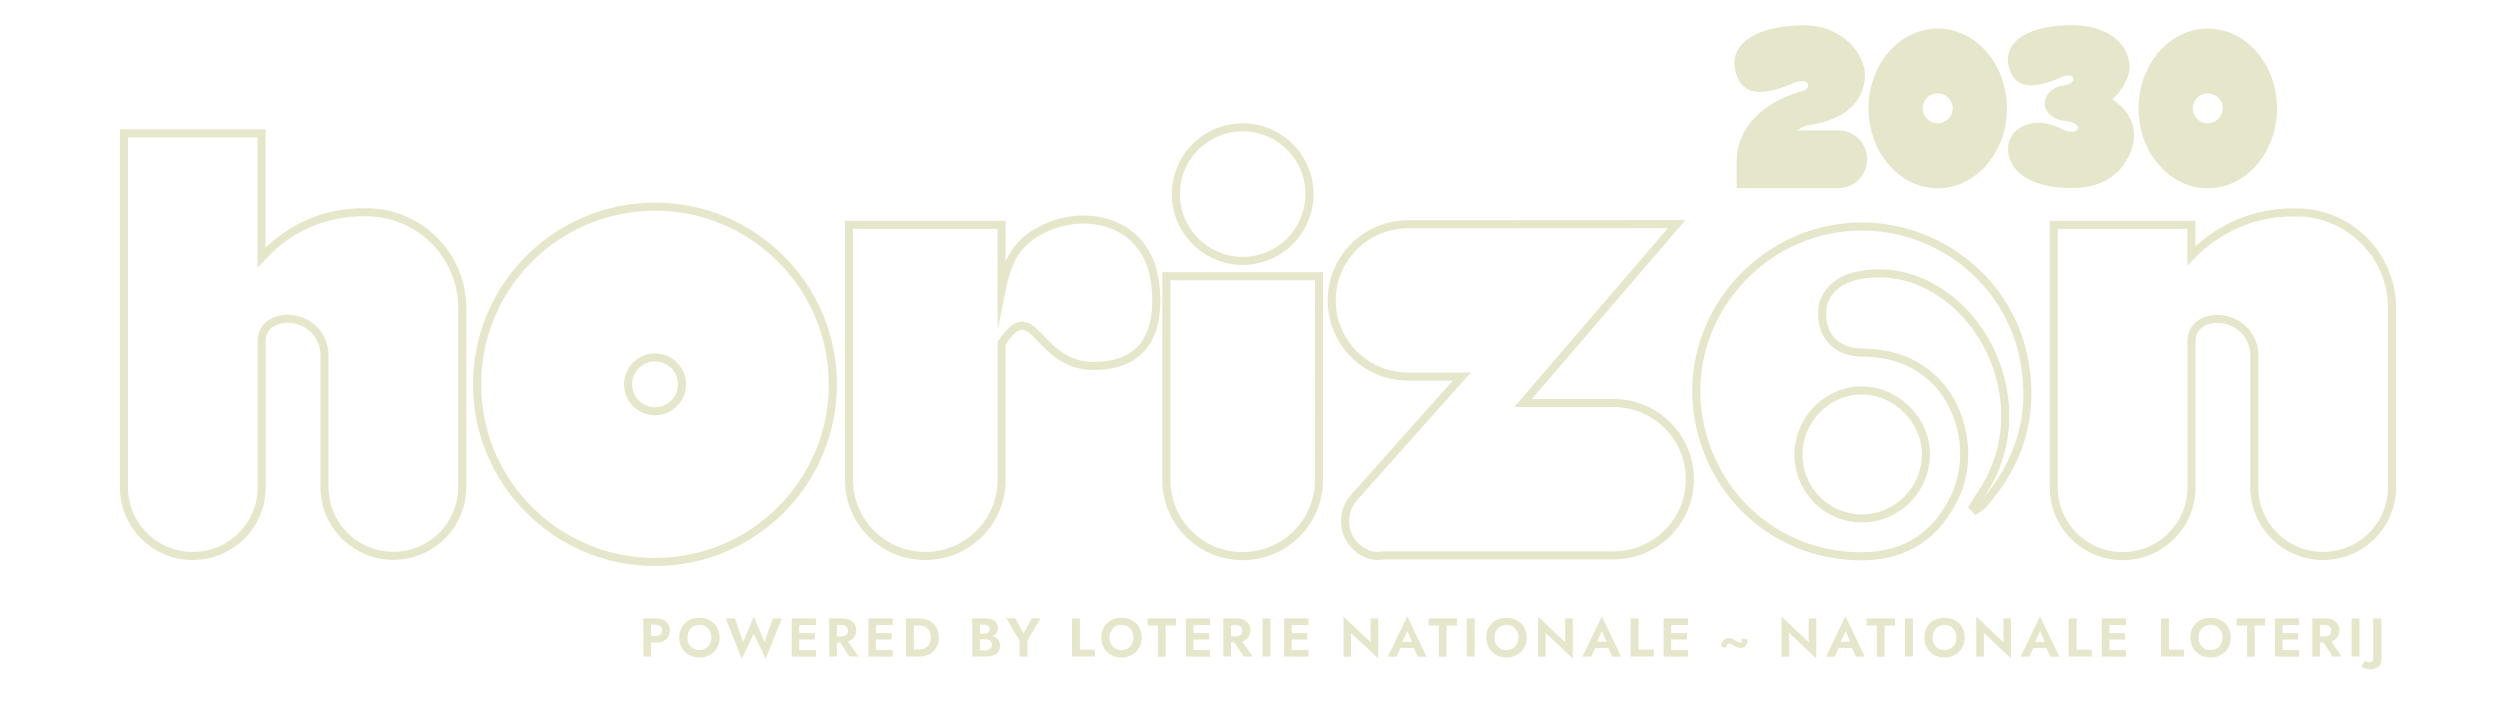 <?xml version="1.0" encoding="utf-8"?>
<!-- Generator: Adobe Illustrator 28.1.0, SVG Export Plug-In . SVG Version: 6.00 Build 0)  -->
<svg version="1.1" id="Calque_2_00000099642672490642323420000014149185444282362260_"
	 xmlns="http://www.w3.org/2000/svg" xmlns:xlink="http://www.w3.org/1999/xlink" x="0px" y="0px" viewBox="0 0 1549.5 440.7"
	 style="enable-background:new 0 0 1549.5 440.7;" xml:space="preserve">
<style type="text/css">
	.st0{fill:#E6E6CB;}
	.st1{fill:none;stroke:#E6E6CB;stroke-width:5;stroke-miterlimit:10;}
</style>
<g id="Calque_1-2">
	<g>
		<g>
			<path class="st0" d="M1467.2,410.3c0.5,0.2,1,0.3,1.5,0.3c0.5,0,1-0.2,1.5-0.6c0.5-0.4,0.7-1.2,0.7-2.2v-24.5h5.1v25.5
				c0,1.1-0.2,2-0.5,2.7c-0.4,0.8-0.8,1.4-1.5,1.9c-0.6,0.5-1.4,0.8-2.2,1.1c-0.8,0.2-1.8,0.3-2.7,0.3c-0.8,0-1.6-0.1-2.3-0.3
				c-0.7-0.2-1.4-0.4-2-0.7c-0.6-0.3-1-0.5-1.4-0.8l2.6-3.5C1466.3,409.8,1466.7,410.1,1467.2,410.3 M1462.4,406.9h-4.9v-23.6h4.9
				V406.9z M1436.1,383.3h5c1.9,0,3.5,0.3,4.8,0.9c1.3,0.6,2.3,1.5,3,2.6c0.7,1.1,1.1,2.4,1.1,3.9s-0.4,2.8-1.1,3.9
				c-0.7,1.1-1.7,2-3,2.7c-1.3,0.6-2.9,0.9-4.8,0.9h-5v-3.8h4.7c0.9,0,1.6-0.1,2.2-0.4c0.6-0.3,1.1-0.7,1.4-1.2
				c0.3-0.5,0.5-1.2,0.5-1.9c0-0.7-0.2-1.4-0.5-1.9c-0.3-0.5-0.8-0.9-1.4-1.2s-1.4-0.4-2.2-0.4h-4.7V383.3L1436.1,383.3z
				 M1438,406.9h-4.8v-23.6h4.8V406.9z M1443.7,395.9l7.7,11h-5.7l-7.1-11H1443.7z M1414.7,406.9h-4.7v-23.6h4.7V406.9z
				 M1413.1,392.4h11.3v4h-11.3V392.4z M1413.1,383.3h11.9v4.1h-11.9V383.3z M1413.1,402.9h11.9v4.1h-11.9V402.9z M1386.3,383.3
				h17.6v4.4h-6.4v19.3h-4.8v-19.3h-6.4L1386.3,383.3L1386.3,383.3z M1358.5,390.2c0.6-1.5,1.5-2.8,2.6-3.9c1.1-1.1,2.4-2,4-2.5
				c1.5-0.6,3.2-0.9,5-0.9c1.8,0,3.5,0.3,5,0.9c1.5,0.6,2.8,1.4,4,2.5c1.1,1.1,2,2.4,2.6,3.9c0.6,1.5,0.9,3.1,0.9,4.9
				s-0.3,3.4-0.9,4.9c-0.6,1.5-1.5,2.8-2.6,4c-1.1,1.1-2.4,2-4,2.6c-1.5,0.6-3.2,0.9-5,0.9c-1.8,0-3.5-0.3-5-0.9
				c-1.5-0.6-2.8-1.5-4-2.6c-1.1-1.1-2-2.4-2.6-4c-0.6-1.5-0.9-3.2-0.9-4.9S1357.8,391.7,1358.5,390.2 M1363.6,399.1
				c0.6,1.2,1.5,2.1,2.6,2.8c1.1,0.7,2.4,1,3.9,1s2.7-0.3,3.9-1c1.1-0.7,2-1.6,2.6-2.8c0.6-1.2,0.9-2.5,0.9-4s-0.3-2.8-0.9-4
				c-0.6-1.2-1.5-2.1-2.6-2.8c-1.1-0.7-2.4-1-3.9-1s-2.7,0.3-3.9,1c-1.1,0.7-2,1.6-2.6,2.8c-0.6,1.2-0.9,2.5-0.9,4
				S1362.9,398,1363.6,399.1 M1344.3,383.3v19.4h9.4v4.2h-14.3v-23.6H1344.3z M1307.4,406.9h-4.7v-23.6h4.7V406.9z M1305.8,392.4
				h11.3v4h-11.3V392.4z M1305.8,383.3h11.9v4.1h-11.9V383.3z M1305.8,402.9h11.9v4.1h-11.9V402.9z M1287.1,383.3v19.4h9.4v4.2
				h-14.3v-23.6H1287.1z M1260.8,399.1l0.1,1.1l-3.1,6.8h-5.4l12-25l12,25h-5.5l-3-6.5l0.1-1.2l-3.5-8.2L1260.8,399.1L1260.8,399.1z
				 M1258.7,397.8h11.4l0.6,3.8h-12.5L1258.7,397.8L1258.7,397.8z M1246.4,383.3v24.8l-16.8-15.8v14.7h-4.7v-24.8l16.8,15.8v-14.7
				H1246.4z M1193.6,390.2c0.6-1.5,1.5-2.8,2.6-3.9c1.1-1.1,2.4-2,4-2.5c1.5-0.6,3.2-0.9,5-0.9c1.8,0,3.5,0.3,5,0.9
				c1.5,0.6,2.8,1.4,4,2.5c1.1,1.1,2,2.4,2.6,3.9c0.6,1.5,0.9,3.1,0.9,4.9s-0.3,3.4-0.9,4.9c-0.6,1.5-1.5,2.8-2.6,4
				c-1.1,1.1-2.4,2-4,2.6c-1.5,0.6-3.2,0.9-5,0.9s-3.5-0.3-5-0.9c-1.5-0.6-2.8-1.5-4-2.6c-1.1-1.1-2-2.4-2.6-4
				c-0.6-1.5-0.9-3.2-0.9-4.9S1193,391.7,1193.6,390.2 M1198.7,399.1c0.6,1.2,1.5,2.1,2.6,2.8c1.1,0.7,2.4,1,3.9,1s2.7-0.3,3.9-1
				c1.1-0.7,2-1.6,2.6-2.8c0.6-1.2,0.9-2.5,0.9-4s-0.3-2.8-0.9-4c-0.6-1.2-1.5-2.1-2.6-2.8c-1.1-0.7-2.4-1-3.9-1s-2.7,0.3-3.9,1
				c-1.1,0.7-2,1.6-2.6,2.8c-0.6,1.2-0.9,2.5-0.9,4S1198.1,398,1198.7,399.1 M1185.6,406.9h-4.9v-23.6h4.9V406.9z M1156.9,383.3
				h17.6v4.4h-6.4v19.3h-4.8v-19.3h-6.4L1156.9,383.3L1156.9,383.3z M1140.2,399.1l0.1,1.1l-3.1,6.8h-5.4l12-25l12,25h-5.5l-3-6.5
				l0.1-1.2l-3.5-8.2L1140.2,399.1L1140.2,399.1z M1138.1,397.8h11.4l0.6,3.8h-12.5L1138.1,397.8L1138.1,397.8z M1125.7,383.3v24.8
				l-16.8-15.8v14.7h-4.7v-24.8l16.8,15.8v-14.7H1125.7z M1066.9,401.1c-0.1-0.2-0.1-0.5-0.1-0.8c0-0.5,0.1-1,0.2-1.5
				c0.1-0.5,0.4-1,0.8-1.4c0.5-0.6,1-1.1,1.6-1.4c0.6-0.3,1.5-0.5,2.4-0.5c0.5,0,1,0.1,1.4,0.2c0.4,0.1,0.9,0.3,1.3,0.6
				c0.5,0.2,0.9,0.6,1.5,0.9c0.5,0.4,1,0.6,1.4,0.8c0.4,0.2,0.7,0.3,1,0.3c0.4,0,0.7-0.1,0.9-0.4c0.2-0.3,0.3-0.6,0.3-1
				c0-0.2,0-0.4-0.1-0.6c0-0.2-0.1-0.4-0.2-0.5l3.7,0.2c0,0.1,0.1,0.3,0.1,0.4c0,0.2,0,0.3,0,0.5c0,0.5-0.1,1-0.2,1.5
				c-0.1,0.5-0.4,1-0.7,1.5c-0.5,0.6-1,1-1.5,1.3c-0.6,0.3-1.3,0.4-2.1,0.4c-0.6,0-1.3-0.1-1.9-0.4c-0.7-0.3-1.4-0.7-2.2-1.2
				c-0.4-0.3-0.7-0.5-1-0.6c-0.3-0.2-0.6-0.3-0.9-0.4c-0.3-0.1-0.6-0.1-0.9-0.1c-0.6,0-1,0.2-1.2,0.5c-0.2,0.3-0.4,0.7-0.4,1.1
				c0,0.2,0,0.4,0.1,0.5c0,0.1,0.1,0.3,0.1,0.4L1066.9,401.1L1066.9,401.1z M1035.8,406.9h-4.7v-23.6h4.7V406.9z M1034.3,392.4h11.3
				v4h-11.3V392.4z M1034.3,383.3h11.9v4.1h-11.9V383.3z M1034.3,402.9h11.9v4.1h-11.9V402.9z M1015.6,383.3v19.4h9.4v4.2h-14.3
				v-23.6H1015.6z M989.2,399.1l0.1,1.1l-3.1,6.8h-5.4l12-25l12,25h-5.5l-3-6.5l0.1-1.2l-3.5-8.2L989.2,399.1L989.2,399.1z
				 M987.2,397.8h11.4l0.6,3.8h-12.5L987.2,397.8L987.2,397.8z M974.8,383.3v24.8l-16.8-15.8v14.7h-4.7v-24.8l16.8,15.8v-14.7H974.8
				z M922.1,390.2c0.6-1.5,1.5-2.8,2.6-3.9c1.1-1.1,2.4-2,4-2.5c1.5-0.6,3.2-0.9,5-0.9c1.8,0,3.5,0.3,5,0.9c1.5,0.6,2.8,1.4,4,2.5
				c1.1,1.1,2,2.4,2.6,3.9c0.6,1.5,0.9,3.1,0.9,4.9s-0.3,3.4-0.9,4.9c-0.6,1.5-1.5,2.8-2.6,4c-1.1,1.1-2.4,2-4,2.6
				c-1.5,0.6-3.2,0.9-5,0.9c-1.8,0-3.5-0.3-5-0.9c-1.5-0.6-2.8-1.5-4-2.6c-1.1-1.1-2-2.4-2.6-4s-0.9-3.2-0.9-4.9
				S921.4,391.7,922.1,390.2 M927.2,399.1c0.6,1.2,1.5,2.1,2.6,2.8c1.1,0.7,2.4,1,3.9,1s2.7-0.3,3.9-1c1.1-0.7,2-1.6,2.6-2.8
				c0.6-1.2,0.9-2.5,0.9-4s-0.3-2.8-0.9-4s-1.5-2.1-2.6-2.8c-1.1-0.7-2.4-1-3.9-1c-1.5,0-2.7,0.3-3.9,1s-2,1.6-2.6,2.8
				c-0.6,1.2-0.9,2.5-0.9,4S926.5,398,927.2,399.1 M914,406.9h-4.9v-23.6h4.9V406.9z M885.4,383.3H903v4.4h-6.4v19.3h-4.8v-19.3
				h-6.4L885.4,383.3L885.4,383.3z M868.6,399.1l0.1,1.1l-3.1,6.8h-5.4l12-25l12,25h-5.5l-3-6.5l0.1-1.2l-3.5-8.2L868.6,399.1
				L868.6,399.1z M866.5,397.8h11.4l0.6,3.8H866L866.5,397.8L866.5,397.8z M854.2,383.3v24.8l-16.8-15.8v14.7h-4.7v-24.8l16.8,15.8
				v-14.7H854.2z M800.6,406.9h-4.7v-23.6h4.7V406.9z M799,392.4h11.3v4H799V392.4z M799,383.3H811v4.1H799V383.3z M799,402.9H811
				v4.1H799V402.9z M787.4,406.9h-4.9v-23.6h4.9V406.9z M761.1,383.3h5c1.9,0,3.5,0.3,4.8,0.9c1.3,0.6,2.3,1.5,3,2.6
				c0.7,1.1,1.1,2.4,1.1,3.9s-0.4,2.8-1.1,3.9c-0.7,1.1-1.7,2-3,2.7c-1.3,0.6-2.9,0.9-4.8,0.9h-5v-3.8h4.7c0.9,0,1.6-0.1,2.2-0.4
				c0.6-0.3,1.1-0.7,1.4-1.2c0.3-0.5,0.5-1.2,0.5-1.9c0-0.7-0.2-1.4-0.5-1.9c-0.3-0.5-0.8-0.9-1.4-1.2c-0.6-0.3-1.4-0.4-2.2-0.4
				h-4.7V383.3L761.1,383.3z M763,406.9h-4.8v-23.6h4.8V406.9z M768.7,395.9l7.7,11h-5.7l-7.1-11H768.7z M739.7,406.9H735v-23.6h4.7
				V406.9z M738.1,392.4h11.3v4h-11.3V392.4z M738.1,383.3H750v4.1h-11.9V383.3z M738.1,402.9H750v4.1h-11.9V402.9z M711.3,383.3
				h17.6v4.4h-6.4v19.3h-4.8v-19.3h-6.4L711.3,383.3L711.3,383.3z M683.5,390.2c0.6-1.5,1.5-2.8,2.6-3.9s2.4-2,4-2.5
				c1.5-0.6,3.2-0.9,5-0.9s3.5,0.3,5,0.9c1.5,0.6,2.8,1.4,4,2.5s2,2.4,2.6,3.9c0.6,1.5,0.9,3.1,0.9,4.9s-0.3,3.4-0.9,4.9
				c-0.6,1.5-1.5,2.8-2.6,4c-1.1,1.1-2.4,2-4,2.6c-1.5,0.6-3.2,0.9-5,0.9s-3.5-0.3-5-0.9c-1.5-0.6-2.8-1.5-4-2.6
				c-1.1-1.1-2-2.4-2.6-4s-0.9-3.2-0.9-4.9S682.8,391.7,683.5,390.2 M688.6,399.1c0.6,1.2,1.5,2.1,2.6,2.8c1.1,0.7,2.4,1,3.9,1
				s2.7-0.3,3.9-1c1.1-0.7,2-1.6,2.6-2.8c0.6-1.2,0.9-2.5,0.9-4s-0.3-2.8-0.9-4c-0.6-1.2-1.5-2.1-2.6-2.8c-1.1-0.7-2.4-1-3.9-1
				s-2.7,0.3-3.9,1c-1.1,0.7-2,1.6-2.6,2.8c-0.6,1.2-0.9,2.5-0.9,4S687.9,398,688.6,399.1 M669.3,383.3v19.4h9.4v4.2h-14.3v-23.6
				H669.3L669.3,383.3z M644.9,383.3l-8.1,13.8v9.8h-4.9v-9.8l-8.1-13.9h5.5l5.1,9.5l5.1-9.5H644.9L644.9,383.3z M606.2,392.8h3.8
				c0.7,0,1.3-0.1,1.8-0.3c0.5-0.2,0.9-0.6,1.2-1c0.3-0.4,0.4-0.9,0.4-1.5c0-0.9-0.3-1.6-0.9-2.1c-0.6-0.5-1.5-0.7-2.5-0.7h-2.6
				v15.9h3.1c0.8,0,1.5-0.1,2.2-0.4c0.7-0.2,1.2-0.6,1.5-1.1s0.6-1.2,0.6-2c0-0.6-0.1-1.1-0.3-1.5c-0.2-0.4-0.5-0.8-0.9-1.1
				c-0.4-0.3-0.9-0.5-1.4-0.6c-0.5-0.1-1.1-0.2-1.7-0.2h-4.3v-2.6h4.8c1.2,0,2.2,0.1,3.3,0.4c1.1,0.2,2,0.6,2.8,1.2
				c0.8,0.5,1.5,1.2,2,2c0.5,0.8,0.7,1.8,0.7,3c0,1.5-0.4,2.8-1.1,3.8c-0.7,1-1.8,1.7-3.1,2.2s-2.9,0.7-4.6,0.7h-8.4v-23.6h7.9
				c1.6,0,3,0.2,4.2,0.7c1.2,0.4,2.1,1.1,2.8,2c0.7,0.9,1,2,1,3.3c0,1.2-0.3,2.2-1,3.1c-0.7,0.9-1.6,1.5-2.8,1.9
				c-1.2,0.4-2.6,0.7-4.2,0.7h-4.3L606.2,392.8L606.2,392.8z M564.6,406.9v-4.4h4.8c1,0,2-0.1,2.9-0.4c0.9-0.3,1.7-0.7,2.4-1.3
				s1.2-1.4,1.6-2.3c0.4-0.9,0.6-2.1,0.6-3.4s-0.2-2.4-0.6-3.4c-0.4-0.9-0.9-1.7-1.6-2.3c-0.7-0.6-1.5-1.1-2.4-1.3
				c-0.9-0.3-1.9-0.4-2.9-0.4h-4.8v-4.4h4.9c2.5,0,4.7,0.5,6.5,1.4c1.9,1,3.3,2.3,4.3,4.1c1,1.8,1.6,3.8,1.6,6.3
				c0,2.4-0.5,4.5-1.6,6.3c-1,1.8-2.5,3.1-4.3,4.1c-1.9,1-4,1.4-6.5,1.4L564.6,406.9L564.6,406.9z M566.4,406.9h-4.9v-23.6h4.9
				V406.9z M542.9,406.9h-4.7v-23.6h4.7V406.9z M541.4,392.4h11.3v4h-11.3V392.4z M541.4,383.3h11.9v4.1h-11.9V383.3z M541.4,402.9
				h11.9v4.1h-11.9V402.9z M516.8,383.3h5c1.9,0,3.5,0.3,4.8,0.9c1.3,0.6,2.3,1.5,3,2.6c0.7,1.1,1.1,2.4,1.1,3.9s-0.4,2.8-1.1,3.9
				c-0.7,1.1-1.7,2-3,2.7c-1.3,0.6-2.9,0.9-4.8,0.9h-5v-3.8h4.7c0.9,0,1.6-0.1,2.2-0.4c0.6-0.3,1.1-0.7,1.4-1.2
				c0.3-0.5,0.5-1.2,0.5-1.9c0-0.7-0.2-1.4-0.5-1.9c-0.3-0.5-0.8-0.9-1.4-1.2c-0.6-0.3-1.4-0.4-2.2-0.4h-4.7V383.3L516.8,383.3z
				 M518.7,406.9h-4.8v-23.6h4.8V406.9z M524.4,395.9l7.7,11h-5.7l-7.1-11H524.4L524.4,395.9z M495.4,406.9h-4.7v-23.6h4.7V406.9z
				 M493.8,392.4h11.3v4h-11.3V392.4z M493.8,383.3h11.9v4.1h-11.9V383.3z M493.8,402.9h11.9v4.1h-11.9V402.9z M478.9,383.3h5.7
				l-10,25l-7.4-15.5l-7.5,15.5l-9.9-25h5.7l5.1,14.7l6.6-15.9l6.7,15.9L478.9,383.3L478.9,383.3z M421.9,390.2
				c0.6-1.5,1.5-2.8,2.6-3.9c1.1-1.1,2.4-2,4-2.5c1.5-0.6,3.2-0.9,5-0.9c1.8,0,3.5,0.3,5,0.9c1.5,0.6,2.8,1.4,4,2.5
				c1.1,1.1,2,2.4,2.6,3.9c0.6,1.5,0.9,3.1,0.9,4.9s-0.3,3.4-0.9,4.9c-0.6,1.5-1.5,2.8-2.6,4c-1.1,1.1-2.4,2-4,2.6
				c-1.5,0.6-3.2,0.9-5,0.9s-3.5-0.3-5-0.9c-1.5-0.6-2.8-1.5-4-2.6c-1.1-1.1-2-2.4-2.6-4s-0.9-3.2-0.9-4.9S421.3,391.7,421.9,390.2
				 M427,399.1c0.6,1.2,1.5,2.1,2.6,2.8c1.1,0.7,2.4,1,3.9,1s2.7-0.3,3.9-1c1.1-0.7,2-1.6,2.6-2.8c0.6-1.2,0.9-2.5,0.9-4
				s-0.3-2.8-0.9-4c-0.6-1.2-1.5-2.1-2.6-2.8c-1.1-0.7-2.4-1-3.9-1s-2.7,0.3-3.9,1c-1.1,0.7-2,1.6-2.6,2.8c-0.6,1.2-0.9,2.5-0.9,4
				S426.4,398,427,399.1 M401.6,383.3h4.7c1.9,0,3.5,0.3,4.8,0.9s2.3,1.5,3,2.6c0.7,1.1,1.1,2.5,1.1,4c0,1.6-0.4,2.9-1.1,4
				c-0.7,1.1-1.7,2-3,2.6c-1.3,0.6-2.9,0.9-4.8,0.9h-4.7v-4.1h4.7c1.3,0,2.3-0.3,3-0.9c0.7-0.6,1.1-1.4,1.1-2.6s-0.4-2-1.1-2.6
				c-0.7-0.6-1.8-0.9-3-0.9h-4.7V383.3L401.6,383.3z M403.5,406.9h-4.8v-23.6h4.8V406.9z"/>
			<path class="st0" d="M1368.4,76.4c-5.1,0-9.3-4.1-9.3-9.3s4.2-9.2,9.3-9.2s9.3,4.1,9.3,9.2S1373.5,76.4,1368.4,76.4 M1368.4,17.7
				c-23.7,0-42.9,22.2-42.9,49.5s19.2,49.5,42.9,49.5s42.9-22.2,42.9-49.5S1392.1,17.7,1368.4,17.7 M1281.1,75.1
				c11.4,1.5,7.4,10.3-3.1,4.9c-17.7-9.1-31-0.6-33,8.5c-2.6,11.9,6.6,28.6,40.9,28c26.4-0.4,35.9-19.7,36.7-31.2
				c0.6-8.2-3.1-15.6-9.9-21.2c-1.1-0.9-2.3-1.7-3.6-2.4c6.1-5.3,11.1-14.1,10.8-20.7c-0.6-14.2-13.6-25.8-37.5-25.4
				c-29.4,0.6-40.5,12.6-37.4,25.3c2.9,11.7,11.1,16.3,32.3,7.1c10-4.3,10.1,4.1,2.1,4.9C1263.5,54.9,1262.7,73.7,1281.1,75.1
				L1281.1,75.1L1281.1,75.1z M1201,76.4c-5.1,0-9.3-4.1-9.3-9.3s4.2-9.2,9.3-9.2c5.1,0,9.3,4.1,9.3,9.2S1206.2,76.4,1201,76.4
				 M1201,17.7c-23.7,0-42.9,22.2-42.9,49.5s19.2,49.5,42.9,49.5s42.9-22.2,42.9-49.5S1224.7,17.7,1201,17.7 M1076.4,116.6h63
				c9.9,0,17.9-8,17.9-17.9s-8-17.9-17.9-17.9h-25.5c0.4-0.3,3.8-2.7,6.9-3.1c26.9-4.2,34.9-17.7,35.1-31.4
				c0.2-11.2-12.6-31.1-39-30.6c-32.5,0.6-44.8,13.9-41.4,28c3.2,13,12.3,18.1,35.8,7.9c11-4.8,12.6,4.5,3.7,5.4
				c-27.5,8.5-39.3,26.7-38.6,44.2V116.6L1076.4,116.6z"/>
			<path class="st1" d="M1358.2,158.5v-19.1h-85.3v162.7c0,11.3,4.5,22.1,12.5,30.1c8,8,18.8,12.5,30.2,12.5l0,0
				c11.3,0,22.2-4.5,30.2-12.5c8-8,12.5-18.8,12.5-30.1v-91.4c0.7-18.8,36-18.1,38.9,7.7v83.6c0,11.3,4.5,22.1,12.5,30.1
				c8,8,18.9,12.5,30.2,12.5h0c11.3,0,22.2-4.5,30.2-12.5c8-8,12.5-18.8,12.5-30.1v-111c0-31.1-24-56.7-54.6-59.2
				c-1.6-0.1-8.8-0.2-10-0.1C1392.3,132.7,1372.2,144.2,1358.2,158.5L1358.2,158.5L1358.2,158.5z M872.7,139
				c-26.1,0-47.3,21.1-47.3,47.2s21.1,47.2,47.3,47.2H906l-66.8,75c-4.7,5.3-6.6,12.6-5,19.5c1.6,6.9,6.5,12.6,13,15.3
				c3.4,1.4,7,1.7,10.5,1h142.4c26.1,0,47.3-21.1,47.3-47.2s-21.2-47.2-47.3-47.2H944l95.2-110.9L872.7,139L872.7,139z M817.5,171.2
				h-94.6v126.3c0,26.1,21.2,47.2,47.3,47.2s47.3-21.1,47.3-47.2L817.5,171.2L817.5,171.2z M728.8,120.3c0,22.8,18.6,41.4,41.4,41.4
				s41.4-18.5,41.4-41.4s-18.6-41.4-41.4-41.4S728.8,97.5,728.8,120.3 M620.8,179.8v-40.4h-94.6v158c0,26.1,21.2,47.2,47.3,47.2
				s47.3-21.1,47.3-47.2v-84.7c20.6-30.8,21,14,56.9,14.1c36.4,0.1,41.3-27.9,38.2-51.7c-5-38.8-44.9-47.8-73.5-30.9
				C627.1,153.1,623.4,167,620.8,179.8L620.8,179.8L620.8,179.8z M406,254.9c-9.2,0-16.7-7.5-16.7-16.7s7.5-16.7,16.7-16.7
				c9.2,0,16.7,7.5,16.7,16.7S415.2,254.9,406,254.9 M406,128.1c-60.9,0-110.3,49.3-110.3,110.1S345.1,348.3,406,348.3
				S516.2,299,516.2,238.2S466.8,128.1,406,128.1 M162.1,159.7V82.6H76.8v219.4c0,23.5,19.1,42.6,42.7,42.6h0
				c23.6,0,42.7-19.1,42.7-42.6v-91.4c0.7-18.8,36-18.1,38.9,7.7v83.6c0,11.3,4.5,22.1,12.5,30.1c8,8,18.9,12.5,30.2,12.5l0,0
				c11.3,0,22.2-4.5,30.2-12.5c8-8,12.5-18.8,12.5-30.1v-111c0-32-25.4-58.1-57.2-59.3c-0.8,0-6.2,0-7.5,0
				C195.5,132.7,175.5,144.8,162.1,159.7L162.1,159.7L162.1,159.7z"/>
			<path class="st1" d="M1154.1,242c21.4,0.1,39.7,18.5,39.6,39.8c-0.2,21.8-17.9,39.5-39.7,39.5c-21.8,0-39.3-17.6-39.3-39.6
				C1114.7,259.9,1132.6,241.9,1154.1,242 M1254.8,224.3c-9.2-51.5-55.1-84.8-102.6-83.9c-62.2,1.1-110.3,58.2-99.3,119.5
				c9,50,50.9,85.3,101.7,84.9c27-0.2,46.2-13.5,57.4-37.7c10.5-22.8,5.3-52.2-11.4-69.9c-12.8-13.5-28.9-18.6-47-18.7
				c-15.8-0.2-25.7-11.2-24.1-26.9c0.9-9.7,9.1-18,21-20.6c17.4-3.8,33.8-0.6,48.9,8.3c39.5,23.3,58.7,81.9,29,126.2
				c-1.9,2.8-3.7,5.8-5.5,8.7c0.6,0.6,1.2,1.2,1.8,1.8c1.5-1.1,3.1-1.9,4.3-3.2C1251.7,287.3,1260.8,257.8,1254.8,224.3"/>
		</g>
	</g>
</g>
</svg>

